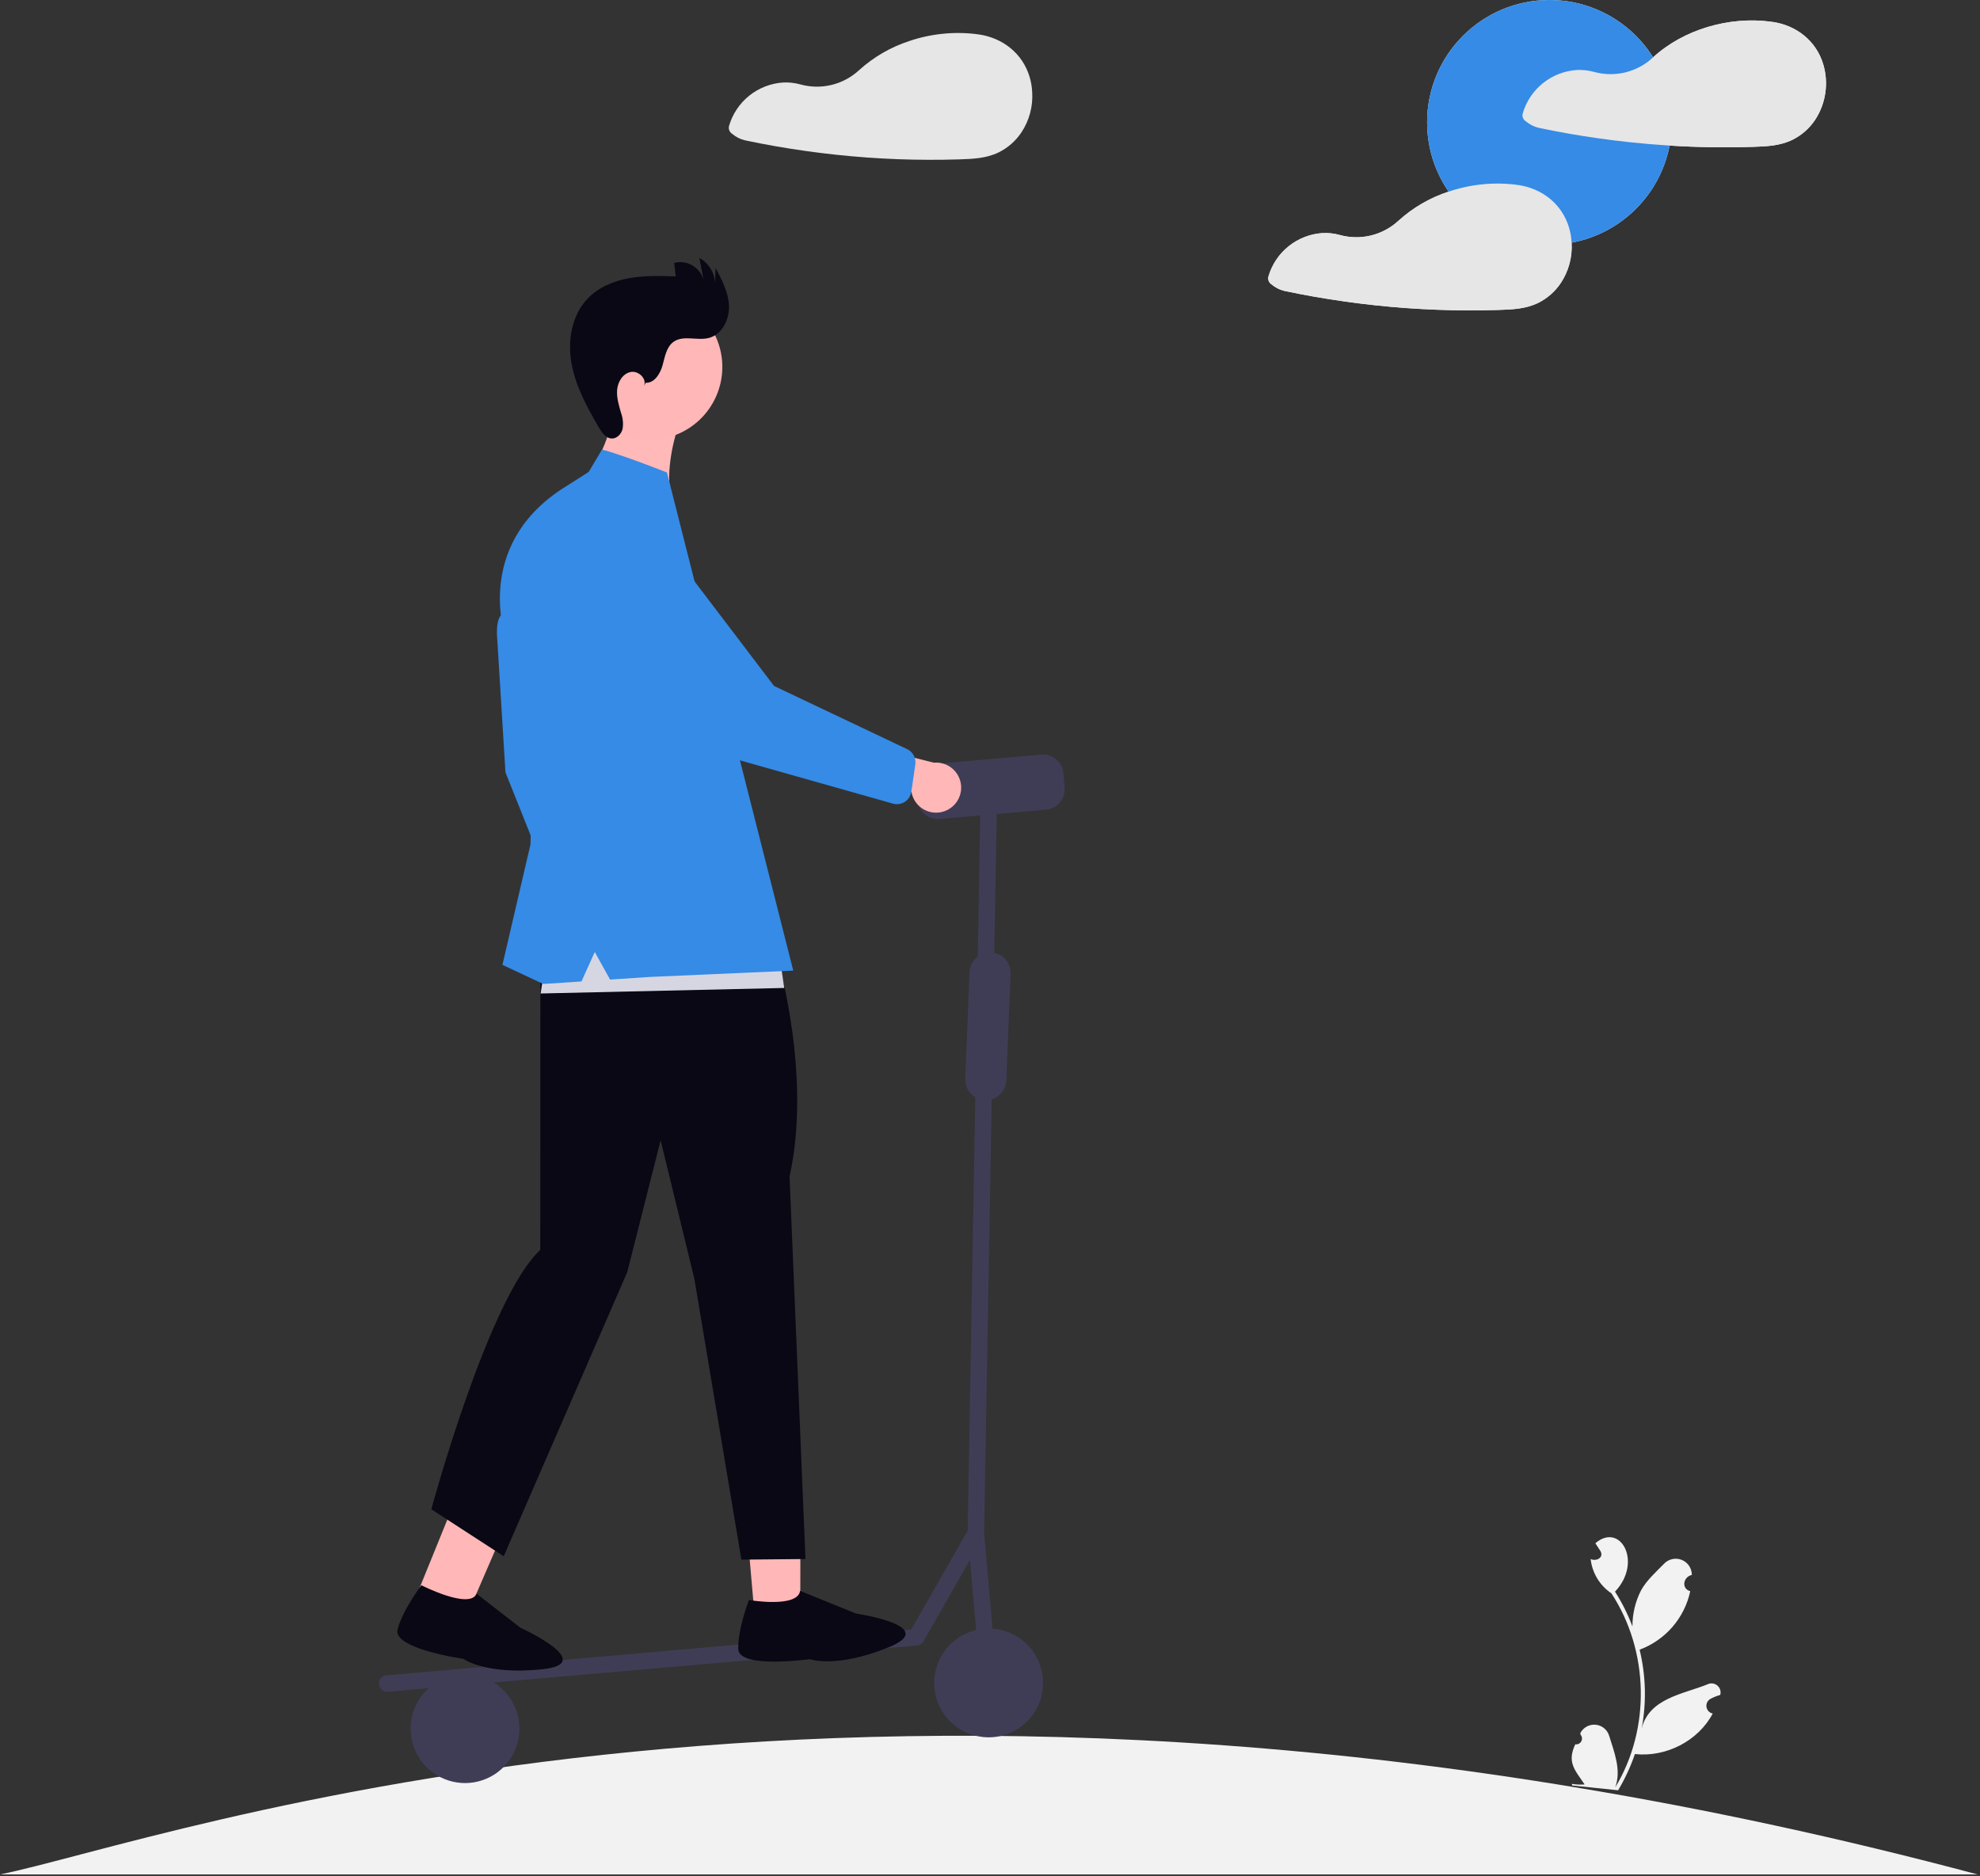 <svg width="801" height="759" viewBox="0 0 801 759" fill="none" xmlns="http://www.w3.org/2000/svg">
<rect x="0" y="0" width="801" height="759" fill="#333333" stroke="none"/>
<g clip-path="url(#clip0_45_37)">
<path d="M0 758.396H800.035C352.193 638.95 65.491 745.317 0 758.396Z" fill="#F2F2F2"/>
<path d="M637.282 705.746C637.759 705.818 638.247 705.742 638.68 705.527C639.112 705.313 639.469 704.971 639.7 704.547C639.932 704.123 640.028 703.639 639.975 703.159C639.922 702.679 639.722 702.227 639.404 701.864L639.31 701.209C639.891 700.091 640.792 699.172 641.899 698.569C643.006 697.967 644.267 697.708 645.522 697.828C646.776 697.947 647.966 698.438 648.94 699.238C649.913 700.038 650.626 701.11 650.986 702.318C653.086 709.105 655.972 716.206 653.437 723.175C667.852 699.399 667.091 667.875 651.888 644.66C649.565 643.096 647.611 641.045 646.16 638.65C644.71 636.255 643.798 633.573 643.488 630.79C645.788 631.848 648.967 630.218 647.436 627.518C646.759 626.476 646.074 625.441 645.397 624.4C655.468 615.7 664.68 631.993 653.343 643.977C656.178 648.409 658.542 653.126 660.397 658.05C660.375 653.025 661.546 648.067 663.815 643.583C666.074 639.419 669.839 636.108 673.215 632.656C674.118 631.718 675.282 631.072 676.556 630.801C677.83 630.531 679.156 630.648 680.363 631.139C681.569 631.629 682.601 632.47 683.325 633.553C684.049 634.636 684.432 635.91 684.425 637.213C680.969 637.962 680.03 642.743 683.783 643.803C682.635 649.151 680.155 654.122 676.575 658.257C672.994 662.392 668.428 665.556 663.299 667.456C665.84 677.922 666.121 688.81 664.124 699.394C667.147 687.094 680.857 685.469 690.737 681.489C691.372 681.169 692.088 681.041 692.795 681.121C693.502 681.2 694.171 681.484 694.72 681.937C695.268 682.391 695.673 682.994 695.885 683.673C696.097 684.353 696.106 685.079 695.912 685.764C694.563 686.154 693.257 686.677 692.012 687.326C691.428 687.635 690.954 688.117 690.655 688.706C690.357 689.295 690.247 689.963 690.343 690.616C690.438 691.27 690.734 691.878 691.188 692.357C691.643 692.836 692.235 693.163 692.883 693.292C686.943 704.477 673.924 711.044 661.399 709.692C659.647 714.798 657.37 719.709 654.604 724.345L636.004 722.401C635.959 722.187 635.921 721.968 635.883 721.755C637.593 722.043 639.332 722.121 641.061 721.986C637.071 716.118 633.836 712.999 637.274 705.748L637.282 705.746Z" fill="#F2F2F2"/>
<path d="M626.825 98.986C654.159 98.986 676.318 76.827 676.318 49.493C676.318 22.159 654.159 0 626.825 0C599.491 0 577.332 22.159 577.332 49.493C577.332 76.827 599.491 98.986 626.825 98.986Z" fill="#F2F2F2"/>
<path d="M737.594 26.057C734.74 16.474 726.658 10.209 716.894 8.837C716.782 8.828 716.671 8.828 716.56 8.837C716.426 8.795 716.29 8.764 716.152 8.744C699.581 6.594 681.152 11.821 668.752 23.202L668.616 23.327C665.473 26.235 661.639 28.29 657.477 29.298C653.316 30.306 648.966 30.233 644.842 29.085C642.574 28.459 640.22 28.2 637.871 28.318C632.854 28.649 628.062 30.52 624.148 33.674C620.233 36.828 617.387 41.113 615.997 45.944C615.844 46.534 615.886 47.158 616.116 47.723C616.347 48.287 616.753 48.762 617.276 49.077C618.766 50.352 620.539 51.254 622.447 51.709C626.547 52.58 630.677 53.377 634.811 54.1C642.893 55.509 651.018 56.652 659.186 57.529C664.58 58.104 669.986 58.561 675.405 58.901C686.605 59.601 697.852 59.772 709.066 59.42C714.627 59.235 719.966 59.049 725.044 56.602C728.744 54.782 731.907 52.028 734.219 48.613C736.395 45.328 737.825 41.606 738.408 37.708C738.991 33.811 738.713 29.833 737.593 26.055L737.594 26.057Z" fill="#F2F2F2"/>
<path d="M635.775 98.159C635.682 96.085 635.333 94.031 634.737 92.042C631.864 82.459 623.782 76.194 614.014 74.822C613.91 74.813 613.804 74.813 613.699 74.822C613.559 74.782 613.417 74.751 613.272 74.729C604.101 73.606 594.794 74.563 586.043 77.529C578.527 79.982 571.613 83.993 565.752 89.301C562.611 92.212 558.777 94.27 554.616 95.279C550.454 96.289 546.103 96.217 541.977 95.07C539.706 94.444 537.349 94.185 534.996 94.303C529.98 94.635 525.188 96.505 521.274 99.66C517.359 102.814 514.513 107.1 513.123 111.931C512.979 112.521 513.025 113.142 513.255 113.705C513.485 114.268 513.886 114.743 514.402 115.064C515.896 116.336 517.668 117.237 519.574 117.696C523.689 118.567 527.804 119.364 531.956 120.087C540.038 121.496 548.156 122.639 556.312 123.516C572.882 125.295 589.555 125.927 606.212 125.407C611.754 125.222 617.112 125.036 622.19 122.59C625.886 120.769 629.042 118.016 631.347 114.601C634.596 109.759 636.153 103.978 635.775 98.159Z" fill="#F2F2F2"/>
<path d="M626.825 98.986C654.159 98.986 676.318 76.827 676.318 49.493C676.318 22.159 654.159 0 626.825 0C599.491 0 577.332 22.159 577.332 49.493C577.332 76.827 599.491 98.986 626.825 98.986Z" fill="#358BE6"/>
<path d="M737.594 26.057C734.74 16.474 726.658 10.209 716.894 8.837C716.782 8.828 716.671 8.828 716.56 8.837C716.426 8.795 716.29 8.764 716.152 8.744C699.581 6.594 681.152 11.821 668.752 23.202L668.616 23.327C665.473 26.235 661.639 28.29 657.477 29.298C653.316 30.306 648.966 30.233 644.842 29.085C642.574 28.459 640.22 28.2 637.871 28.318C632.854 28.649 628.062 30.52 624.148 33.674C620.233 36.828 617.387 41.113 615.997 45.944C615.844 46.534 615.886 47.158 616.116 47.723C616.347 48.287 616.753 48.762 617.276 49.077C618.766 50.352 620.539 51.254 622.447 51.709C626.547 52.58 630.677 53.377 634.811 54.1C642.893 55.509 651.018 56.652 659.186 57.529C664.58 58.104 669.986 58.561 675.405 58.901C686.605 59.601 697.852 59.772 709.066 59.42C714.627 59.235 719.966 59.049 725.044 56.602C728.744 54.782 731.907 52.028 734.219 48.613C736.395 45.328 737.825 41.606 738.408 37.708C738.991 33.811 738.713 29.833 737.593 26.055L737.594 26.057Z" fill="#E6E6E6"/>
<path d="M635.775 98.159C635.682 96.085 635.333 94.031 634.737 92.042C631.864 82.459 623.782 76.194 614.014 74.822C613.91 74.813 613.804 74.813 613.699 74.822C613.559 74.782 613.417 74.751 613.272 74.729C604.101 73.606 594.794 74.563 586.043 77.529C578.527 79.982 571.613 83.993 565.752 89.301C562.611 92.212 558.777 94.27 554.616 95.279C550.454 96.289 546.103 96.217 541.977 95.07C539.706 94.444 537.349 94.185 534.996 94.303C529.98 94.635 525.188 96.505 521.274 99.66C517.359 102.814 514.513 107.1 513.123 111.931C512.979 112.521 513.025 113.142 513.255 113.705C513.485 114.268 513.886 114.743 514.402 115.064C515.896 116.336 517.668 117.237 519.574 117.696C523.689 118.567 527.804 119.364 531.956 120.087C540.038 121.496 548.156 122.639 556.312 123.516C572.882 125.295 589.555 125.927 606.212 125.407C611.754 125.222 617.112 125.036 622.19 122.59C625.886 120.769 629.042 118.016 631.347 114.601C634.596 109.759 636.153 103.978 635.775 98.159Z" fill="#E6E6E6"/>
<path d="M421.196 305.32L378.169 309.078C375.974 309.27 373.946 310.325 372.53 312.012C371.114 313.7 370.426 315.88 370.617 318.075L371.116 323.788C371.308 325.982 372.364 328.01 374.051 329.426C375.738 330.842 377.919 331.53 380.113 331.339L396.56 329.902L395.555 387.006C394.567 387.745 393.756 388.695 393.182 389.787C392.608 390.879 392.284 392.085 392.236 393.318L390.501 436.473C390.44 437.968 390.785 439.452 391.498 440.768C392.212 442.084 393.268 443.182 394.555 443.947L391.475 619.291L368.658 659.299L156.334 677.845C155.456 677.922 154.645 678.344 154.078 679.019C153.512 679.694 153.237 680.566 153.313 681.444C153.39 682.322 153.812 683.133 154.487 683.7C155.162 684.266 156.034 684.541 156.912 684.465L173.453 683.02C170.009 686.1 167.623 690.187 166.631 694.699C165.64 699.212 166.094 703.922 167.929 708.162C169.765 712.402 172.888 715.957 176.856 718.323C180.825 720.689 185.438 721.746 190.04 721.344C194.643 720.942 199.002 719.101 202.501 716.083C205.999 713.065 208.459 709.022 209.531 704.528C210.603 700.034 210.234 695.317 208.475 691.044C206.716 686.772 203.658 683.161 199.732 680.724L370.974 665.766C371.51 665.72 372.025 665.544 372.477 665.254C372.93 664.964 373.305 664.569 373.571 664.103L392.402 631.084L394.883 659.496C389.484 660.773 384.767 664.042 381.675 668.649C378.583 673.255 377.346 678.86 378.21 684.34C379.074 689.821 381.977 694.772 386.337 698.204C390.696 701.635 396.191 703.294 401.721 702.847C407.251 702.4 412.408 699.88 416.16 695.793C419.912 691.706 421.981 686.352 421.954 680.804C421.927 675.256 419.805 669.923 416.014 665.873C412.222 661.822 407.041 659.354 401.507 658.961L398.11 620.081L401.19 444.755C402.846 444.259 404.306 443.259 405.366 441.894C406.426 440.528 407.033 438.866 407.102 437.139L408.837 393.984C408.915 392.021 408.294 390.093 407.084 388.545C405.874 386.997 404.154 385.928 402.23 385.529L403.216 329.323L423.136 327.583C424.223 327.488 425.28 327.18 426.248 326.676C427.216 326.173 428.075 325.484 428.776 324.649C429.477 323.813 430.007 322.848 430.335 321.808C430.663 320.767 430.783 319.673 430.688 318.586L430.189 312.871C429.998 310.677 428.943 308.649 427.256 307.233C425.569 305.817 423.39 305.129 421.196 305.32Z" fill="#3F3D56"/>
<path d="M273.445 175.545C273.445 175.545 268.795 190.522 271.625 201.523L255.341 202.632L241.509 194.462L242.169 185.052C242.169 185.052 249.892 171.188 249.261 154.491L273.445 175.545Z" fill="#FFB9B9"/>
<path d="M168.734 644.95L189.178 652.985L208.685 607.897L187.559 598.602L168.734 644.95Z" fill="#FFB7B7"/>
<path d="M304.927 649.752L323.761 648.107L323.821 597.89L300.568 599.921L304.927 649.752Z" fill="#FFB7B7"/>
<path d="M208.991 248.562C208.991 248.562 199.76 242.69 201.175 258.88L204.481 312.502L224.15 361.713L231.598 344.545L224.852 309.351L208.991 248.562Z" fill="#358BE6"/>
<path d="M314.317 386.818C314.317 386.818 328.617 434.799 319.408 476.005L325.851 630.78L299.928 631.023L280.915 517.447L267.255 461.359L253.726 514.764L203.778 629.649L174.487 610.643C174.487 610.643 197.631 525.075 218.561 505.706L218.619 376.487L314.317 386.818Z" fill="#090814"/>
<path d="M289.736 160.299C296.271 145.392 289.484 128.009 274.576 121.475C259.669 114.94 242.286 121.727 235.751 136.634C229.217 151.542 236.004 168.924 250.911 175.459C265.819 181.994 283.201 175.207 289.736 160.299Z" fill="#FFB7B7"/>
<path d="M261.21 154.873C264.77 155.023 267.111 151.19 268.05 147.752C268.989 144.314 269.59 140.358 272.493 138.292C276.461 135.471 282.066 137.958 286.776 136.729C292.094 135.343 295.105 129.314 294.905 123.822C294.704 118.329 292.066 113.261 289.49 108.405L289.293 114.736C289.207 112.604 288.575 110.529 287.458 108.71C286.341 106.891 284.776 105.39 282.913 104.348L284.673 113.46C284.358 112.209 283.798 111.033 283.027 109.999C282.256 108.965 281.289 108.094 280.18 107.435C279.072 106.776 277.844 106.342 276.567 106.158C275.29 105.975 273.99 106.045 272.741 106.365L273.371 111.83C267.069 111.635 260.714 111.441 254.51 112.55C248.305 113.659 242.182 116.19 237.8 120.724C231.248 127.506 229.544 137.877 231.23 147.154C232.916 156.432 237.545 164.881 242.311 173.017C243.509 175.064 245.12 177.351 247.492 177.417C249.619 177.477 251.399 175.546 251.878 173.466C252.202 171.35 251.993 169.186 251.27 167.171C250.397 164.07 249.374 160.913 249.653 157.706C249.933 154.498 251.935 151.178 255.086 150.513C258.236 149.848 261.813 153.203 260.529 156.16L261.21 154.873Z" fill="#090814"/>
<path d="M317.279 399.725L218.72 401.962L223.427 370.757L314.749 382.953L317.279 399.725Z" fill="#D6D6E3"/>
<path d="M238.14 190.958L243.542 181.886C243.542 181.886 250.618 183.621 269.818 191.173L271.817 199.055L320.916 392.715L262.642 395.282L246.803 396.327L240.616 385.181L235.228 397.093L219.761 398.112L203.256 390.375L214.601 341.667L215.831 297.972L204.53 257.896C204.53 257.896 191.521 221.324 227.273 197.864L238.14 190.958Z" fill="#358BE6"/>
<path d="M381.985 328.244C380.595 328.729 379.115 328.904 377.65 328.756C376.185 328.607 374.77 328.14 373.505 327.385C372.24 326.631 371.157 325.609 370.33 324.39C369.503 323.172 368.953 321.787 368.72 320.333L333.466 314.117L346.247 300.604L377.765 308.583C380.233 308.353 382.7 309.036 384.698 310.503C386.696 311.97 388.087 314.118 388.607 316.542C389.127 318.965 388.74 321.495 387.52 323.653C386.299 325.81 384.33 327.445 381.985 328.248L381.985 328.244Z" fill="#FFB7B7"/>
<path d="M366.103 324.382C365.414 324.84 364.636 325.148 363.819 325.286C363.003 325.424 362.167 325.388 361.365 325.181L302.826 308.626C288.574 304.934 276.148 296.191 267.859 284.023L240.554 243.937C236.886 240.487 234.74 235.721 234.587 230.688C234.434 225.655 236.286 220.767 239.736 217.1C243.187 213.433 247.953 211.287 252.985 211.134C258.018 210.98 262.906 212.833 266.573 216.283L313.132 277.533L367.236 303.217C368.303 303.79 369.168 304.678 369.714 305.759C370.26 306.84 370.46 308.063 370.288 309.262L368.676 320.331C368.503 321.517 367.971 322.623 367.153 323.5C366.84 323.839 366.488 324.139 366.105 324.395L366.103 324.382Z" fill="#358BE6"/>
<path d="M323.668 643.664L346.247 652.832C346.247 652.832 380.769 657.94 359.336 666.562C337.904 675.185 327.576 671.288 327.576 671.288C327.576 671.288 298.9 675.304 298.662 667.225C298.424 659.147 302.978 647.367 302.978 647.367C302.978 647.367 322.695 650.72 323.668 643.664Z" fill="#090814"/>
<path d="M192.813 644.829L210.527 658.584C210.527 658.584 242.293 673.02 219.316 675.391C196.34 677.761 187.49 671.168 187.49 671.168C187.49 671.168 158.829 667.111 160.829 659.284C162.83 651.457 170.459 641.388 170.459 641.388C170.459 641.388 189.929 651.34 192.813 644.829Z" fill="#090814"/>
<path d="M417.565 37.238C417.472 35.164 417.123 33.11 416.527 31.121C413.654 21.538 405.572 15.273 395.804 13.901C395.7 13.892 395.594 13.892 395.489 13.901C395.349 13.861 395.207 13.83 395.062 13.808C385.891 12.685 376.584 13.642 367.833 16.608C360.317 19.061 353.403 23.072 347.542 28.38C344.401 31.291 340.567 33.349 336.406 34.358C332.244 35.368 327.893 35.296 323.767 34.149C321.496 33.523 319.139 33.264 316.786 33.382C311.77 33.714 306.978 35.584 303.064 38.739C299.149 41.894 296.303 46.179 294.913 51.01C294.769 51.6 294.815 52.221 295.045 52.784C295.275 53.346 295.676 53.822 296.192 54.143C297.686 55.414 299.458 56.316 301.364 56.775C305.479 57.646 309.594 58.443 313.746 59.166C321.828 60.575 329.946 61.718 338.102 62.595C354.672 64.374 371.345 65.006 388.002 64.486C393.544 64.301 398.902 64.115 403.98 61.669C407.676 59.848 410.832 57.094 413.137 53.68C416.386 48.837 417.943 43.057 417.565 37.238Z" fill="#E6E6E6"/>
</g>
<defs>
<clipPath id="clip0_45_37">
<rect width="800.035" height="758.396" fill="white"/>
</clipPath>
</defs>
</svg>
